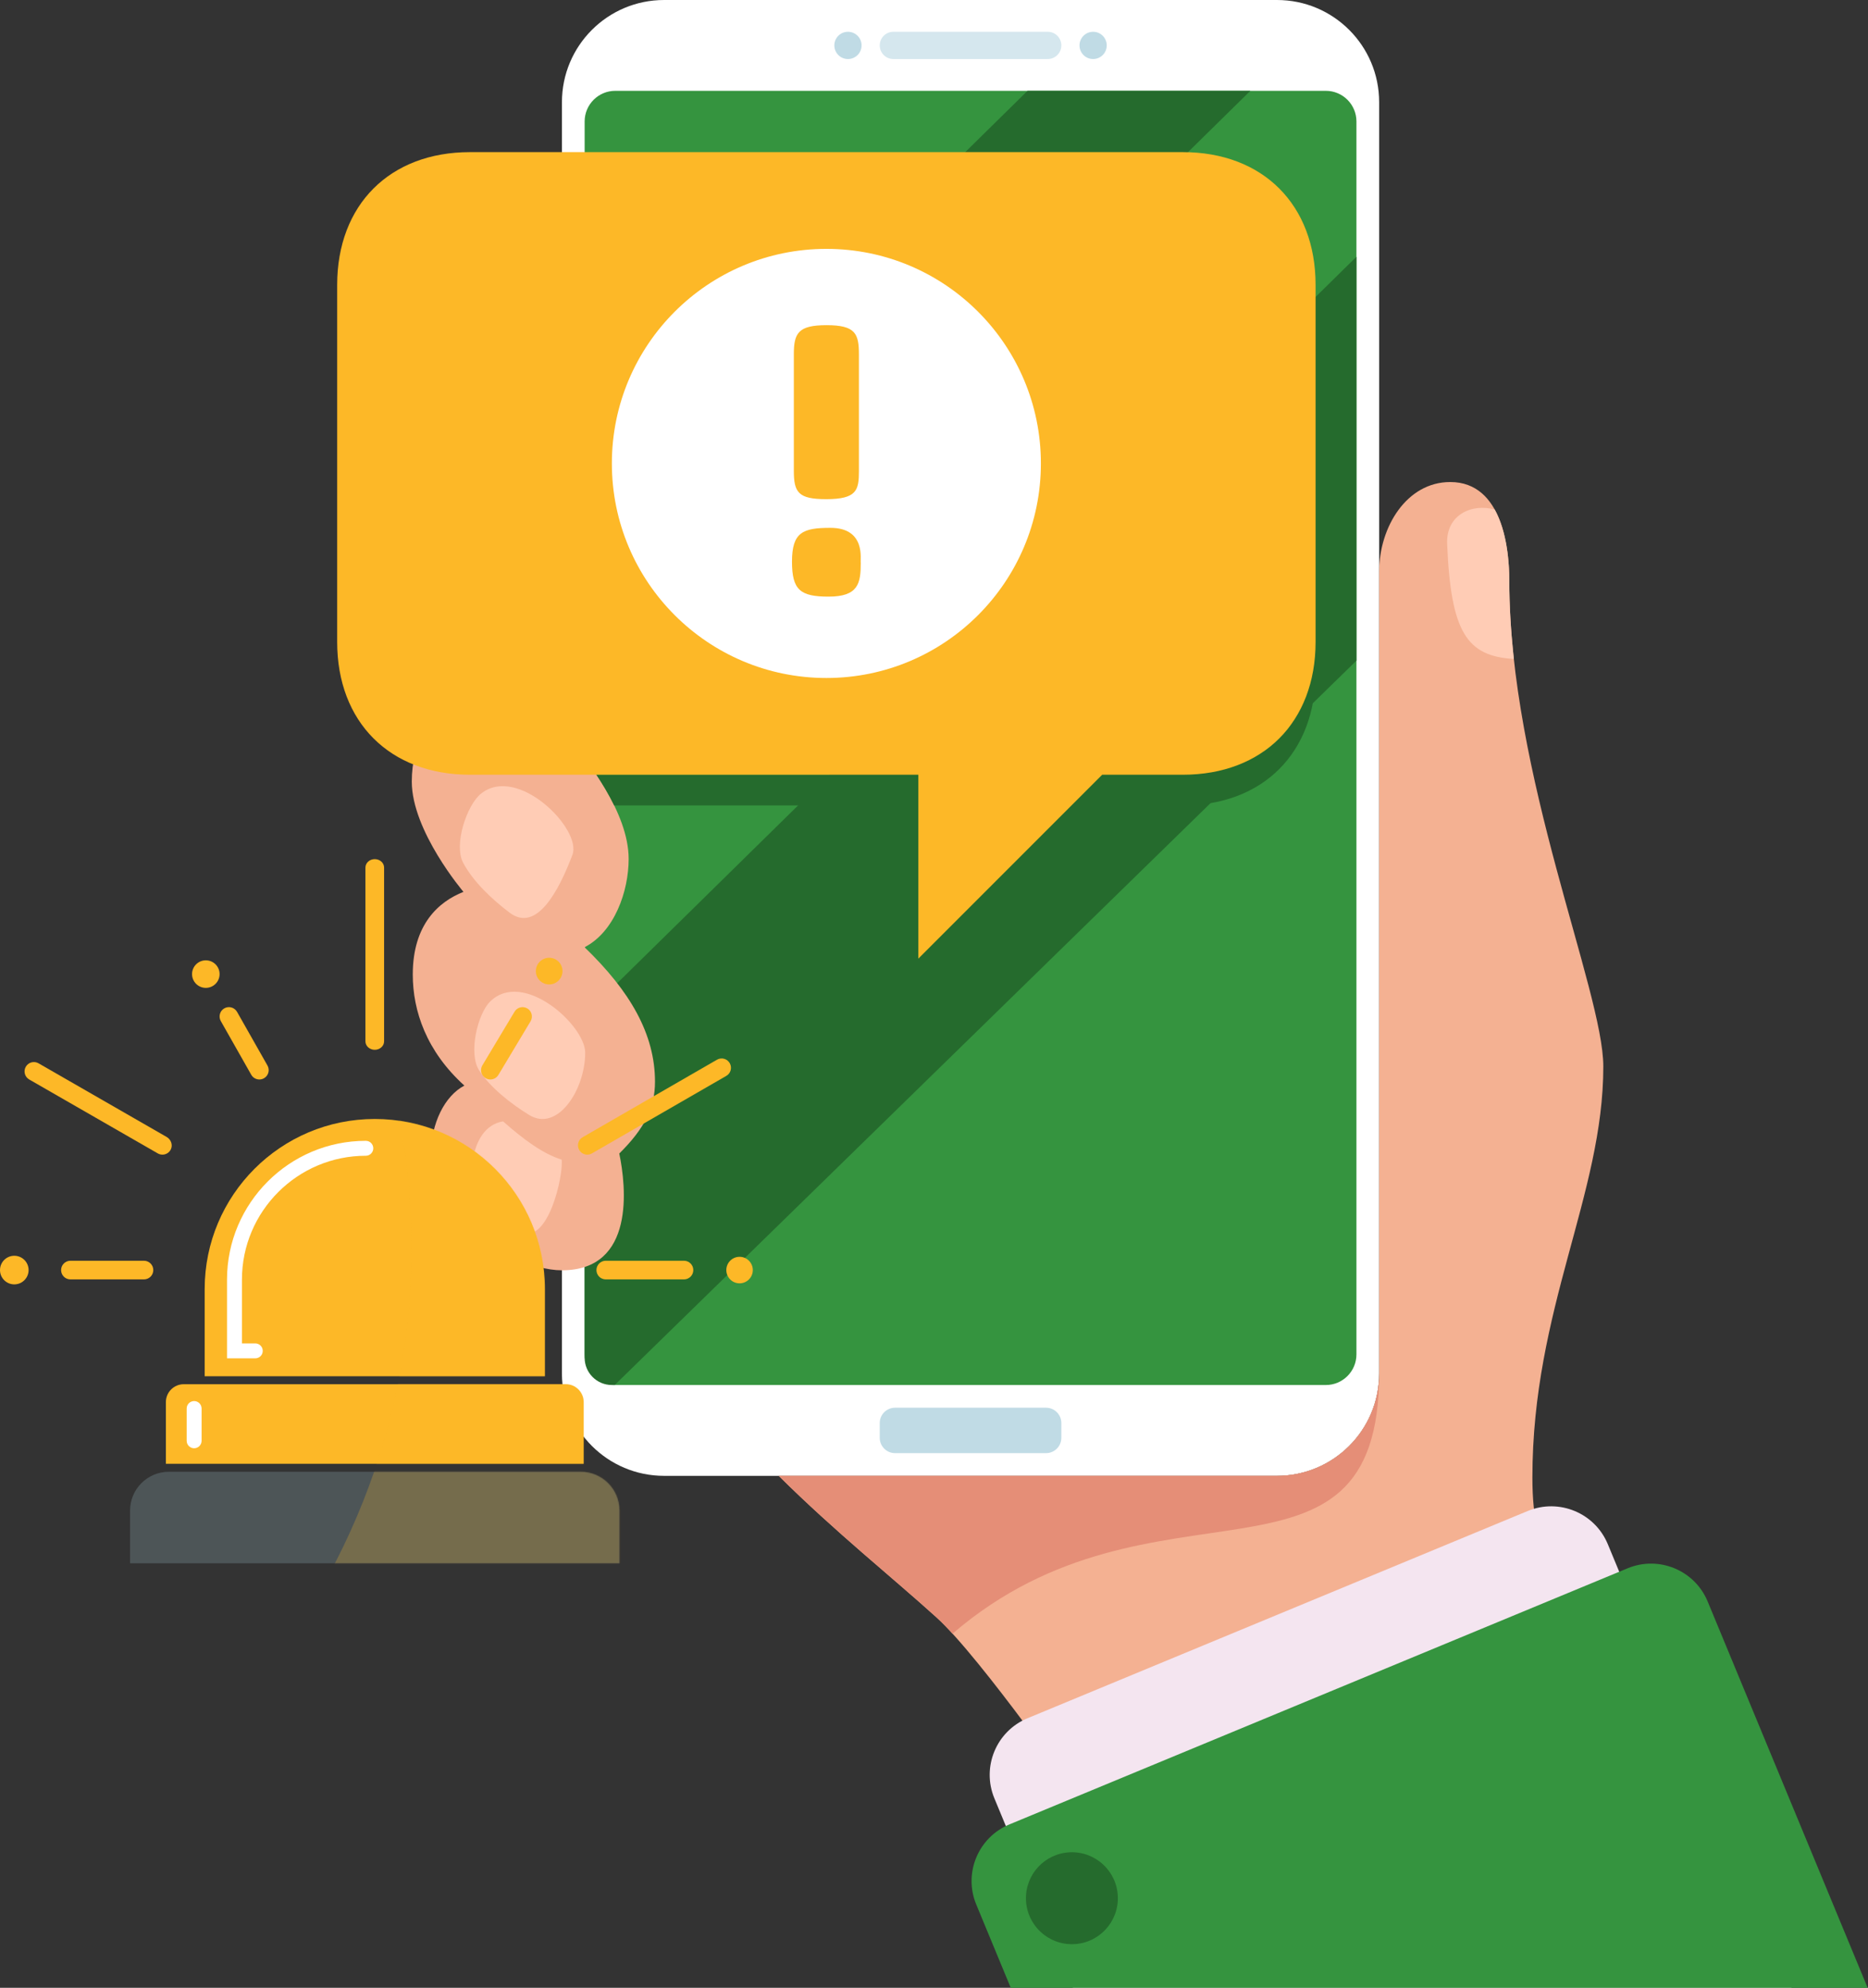 <svg xmlns="http://www.w3.org/2000/svg" width="1518" height="1615" viewBox="0 0 1518 1615" fill="none"><rect x="0" y="0" width="1518" height="1615" fill="#333333" stroke="none"/><path d="M1120.74 1116.03C1120.74 1161.88 1083.58 1199.05 1037.73 1199.05H539.664C493.817 1199.05 456.653 1161.88 456.653 1116.03V83.011C456.653 37.164 493.817 0 539.664 0H1037.73C1083.58 0 1120.74 37.164 1120.74 83.011V1116.03Z" fill="white"></path><path d="M1102.29 1100.35C1102.29 1114.11 1091.15 1125.26 1077.39 1125.26H500.001C486.246 1125.26 475.098 1114.11 475.098 1100.35V98.691C475.098 84.936 486.246 73.788 500.001 73.788H1077.39C1091.14 73.788 1102.29 84.936 1102.29 98.691V1100.35H1102.29Z" fill="#35943F"></path><path d="M475.098 427.779L835.012 73.788H1016.07L475.098 605.858V427.779ZM1102.29 208.614L475.098 824.774V1103.12C475.098 1115.35 485.009 1125.26 497.232 1125.26H499.528L1102.29 536.735V208.614H1102.29Z" fill="#256B2D"></path><path d="M851.415 47.959H725.977C719.863 47.959 714.908 43.004 714.908 36.89C714.908 30.776 719.863 25.82 725.977 25.82H851.415C857.529 25.82 862.484 30.776 862.484 36.89C862.484 43.008 857.529 47.959 851.415 47.959Z" fill="#D5E7EE"></path><path d="M700.152 36.894C700.152 30.781 695.197 25.825 689.083 25.825C682.969 25.825 678.013 30.781 678.013 36.894C678.013 43.008 682.969 47.964 689.083 47.964C695.197 47.96 700.152 43.008 700.152 36.894Z" fill="#C0DBE5"></path><path d="M899.378 36.894C899.378 30.781 894.423 25.825 888.309 25.825C882.195 25.825 877.239 30.781 877.239 36.894C877.239 43.008 882.195 47.964 888.309 47.964C894.423 47.96 899.378 43.008 899.378 36.894Z" fill="#C0DBE5"></path><path d="M850.033 1180.6H727.359C720.482 1180.6 714.908 1175.02 714.908 1168.14V1156.15C714.908 1149.28 720.482 1143.7 727.359 1143.7H850.033C856.91 1143.7 862.484 1149.28 862.484 1156.15V1168.14C862.484 1175.02 856.91 1180.6 850.033 1180.6Z" fill="#C0DBE5"></path><path d="M1330.36 1400.72L880.112 1465.92C880.112 1465.92 797.093 1346.75 761.153 1314.17C725.367 1281.73 678.906 1244.78 632.827 1199.05H1037.73C1083.58 1199.05 1120.74 1161.89 1120.74 1116.04V464.495C1120.74 428.191 1143.09 391.629 1178.52 391.629C1221.53 391.629 1226.5 447.25 1226.5 471.904C1226.5 629.67 1302.91 805.246 1302.91 866.45C1302.91 970.67 1245.28 1063.56 1245.28 1200.36C1245.28 1269.26 1267.09 1284.39 1330.36 1400.72ZM475.019 769.573C499.325 757.129 510.863 724.103 510.863 697.876C510.863 660.102 477.456 617.497 456.653 592.436V341.249C436.257 332.512 419.435 327.582 407.403 327.582C382.026 327.582 360.979 356.042 360.979 384.187C360.979 390.388 362 396.576 364.225 402.441C383.263 452.397 424.764 486.381 452.465 513.825C393.179 530.315 334.631 572.463 334.631 635.008C334.631 675.281 376.631 724.593 376.631 724.593C356.629 732.508 335.432 750.849 335.432 791.741C335.432 821.371 346.568 854.131 377.369 881.994C361.573 890.196 350.134 912.422 350.134 938.595C350.134 971.932 408.606 1032.05 456.653 1032.05C516.55 1032.05 508.763 963.544 503.251 937.176C523.693 916.95 532.276 900.066 532.276 878.869C532.276 840.294 512.154 805.334 475.019 769.573Z" fill="#F4B192"></path><path d="M1230.22 535.387C1227.89 514.119 1226.51 492.852 1226.51 471.904C1226.51 457.436 1224.79 432.312 1214.67 414.017C1196.49 408.766 1175.02 417.951 1176 441.859C1178.97 513.696 1191.93 533.137 1230.22 535.387Z" fill="#FFCCB5"></path><path d="M414.147 741.515C436.203 758.134 454.3 723.269 465.211 694.423C473.052 673.699 420.576 620.738 390.734 644.936C379.453 654.084 368.512 686.056 376.369 700.956C384.263 715.931 399.616 730.57 414.147 741.515Z" fill="#FFCCB5"></path><path d="M429.957 905.839C453 920.067 475.55 885.472 475.55 855.227C475.55 833.142 425.287 787.32 398.342 813.655C388.156 823.608 380.37 855.825 389.393 869.659C398.458 883.563 414.774 896.467 429.957 905.839Z" fill="#FFCCB5"></path><path d="M408.806 911.06C379.876 915.809 380.076 964 387.708 974.277C395.839 985.222 409.764 994.515 422.565 1000.9C445.496 1012.35 458.031 954.388 456.421 942.177C440.869 937.225 425.379 925.691 408.806 911.06Z" fill="#FFCCB5"></path><path d="M431.75 332.01C439.292 334.289 447.597 337.369 456.653 341.249V592.436L439.582 565.711C434.469 557.704 431.75 548.399 431.75 538.898V520.519C438.586 517.992 445.517 515.751 452.465 513.821C446.14 507.553 439.08 500.925 431.75 493.869V332.01ZM774.066 1327.28C937.423 1186.64 1120.74 1310.44 1120.74 1116.03C1120.74 1161.88 1083.58 1199.05 1037.73 1199.05H632.827C678.906 1244.77 725.368 1281.72 761.153 1314.17C764.972 1317.63 769.343 1322.11 774.066 1327.28Z" fill="#E58E77"></path><path d="M871.827 1615H1455.85L1306.56 1254.57C1296.03 1229.15 1266.9 1217.08 1241.48 1227.61L835.016 1395.98C809.602 1406.5 797.533 1435.64 808.062 1461.05L871.827 1615Z" fill="#F4E5F0"></path><path d="M821.369 1615H1517.71L1387.7 1301.12C1377.17 1275.71 1348.04 1263.64 1322.62 1274.17L820.29 1482.24C794.876 1492.76 782.807 1521.9 793.336 1547.31L821.369 1615Z" fill="#35943F"></path><path d="M908.389 1540.8C909.165 1561.42 893.082 1578.76 872.47 1579.54C851.855 1580.31 834.514 1564.23 833.733 1543.61C832.957 1523 849.041 1505.66 869.652 1504.88C890.268 1504.11 907.609 1520.19 908.389 1540.8Z" fill="#256B2D"></path><path d="M484.653 629.442H746.253V654.345H499.105C494.925 645.77 489.928 637.402 484.653 629.442ZM961.172 629.442H895.673L746.253 778.861V803.764L895.673 654.345H961.172C1026.31 654.345 1069.09 611.565 1069.09 546.431V521.528C1069.09 586.662 1026.31 629.442 961.172 629.442Z" fill="#256B2D"></path><path d="M961.172 123.595H381.914C316.78 123.595 274 166.374 274 231.509V521.528C274 586.662 316.78 629.442 381.914 629.442H746.257V778.861L895.676 629.442H961.176C1026.31 629.442 1069.09 586.662 1069.09 521.528V231.509C1069.09 166.374 1026.31 123.595 961.172 123.595Z" fill="#FDB827"></path><path d="M671.543 550.839C767.819 550.839 845.866 472.792 845.866 376.516C845.866 280.24 767.819 202.193 671.543 202.193C575.267 202.193 497.22 280.24 497.22 376.516C497.22 472.792 575.267 550.839 671.543 550.839Z" fill="white"></path><path d="M674.831 428.846C703.992 428.846 698.866 455.078 699.485 457.236C699.485 473.846 697.592 484.729 673.336 484.729C650.289 484.729 643.602 479.296 643.602 456.339C643.598 432.382 652.418 428.846 674.831 428.846ZM671.394 405.541C648.803 405.541 645.096 400.153 645.096 382.53V287.798C645.096 270.603 648.707 264.19 671.693 264.19C695.247 264.19 697.991 271.101 697.991 288.097V382.829C697.991 398.331 696.164 405.541 671.394 405.541Z" fill="#FDB827"></path><path d="M503.406 1270.1H105.696V1227.27C105.696 1209.85 119.817 1195.73 137.237 1195.73H471.865C489.285 1195.73 503.406 1209.85 503.406 1227.27V1270.1Z" fill="#4D5557"></path><path d="M474.305 1189.27H134.797V1139.16C134.797 1131.12 141.315 1124.6 149.354 1124.6H459.748C467.788 1124.6 474.305 1131.12 474.305 1139.16V1189.27Z" fill="#FDB827"></path><path d="M157.764 1176.64C154.414 1176.64 151.698 1173.92 151.698 1170.57V1144.37C151.698 1141.02 154.413 1138.3 157.764 1138.3C161.114 1138.3 163.83 1141.02 163.83 1144.37V1170.57C163.83 1173.92 161.115 1176.64 157.764 1176.64Z" fill="white"></path><path d="M442.779 1118.13H166.323V1047.34C166.323 971.002 228.21 909.115 304.551 909.115C380.892 909.115 442.779 971.002 442.779 1047.34V1118.13Z" fill="#FDB827"></path><path d="M207.456 1103.58H184.474V1039.66C184.474 977.463 235.075 926.862 297.272 926.862C300.622 926.862 303.338 929.577 303.338 932.928C303.338 936.278 300.623 938.994 297.272 938.994C241.764 938.994 196.605 984.153 196.605 1039.66V1091.45H207.455C210.805 1091.45 213.521 1094.17 213.521 1097.52C213.521 1100.87 210.806 1103.58 207.456 1103.58Z" fill="white"></path><g opacity="0.48"><mask id="mask0_898_16388" style="mask-type:luminance" maskUnits="userSpaceOnUse" x="105" y="909" width="399" height="362"><path d="M503.406 1227.27V1270.1H105.696V1227.27C105.696 1209.85 119.817 1195.73 137.237 1195.73H471.865C489.285 1195.73 503.406 1209.85 503.406 1227.27ZM474.305 1139.16C474.305 1131.12 467.787 1124.6 459.748 1124.6H149.354C141.314 1124.6 134.797 1131.12 134.797 1139.16V1189.27H474.306V1139.16H474.305ZM442.779 1047.34C442.779 971.002 380.892 909.115 304.551 909.115C228.21 909.115 166.323 971.002 166.323 1047.34V1118.13H442.78V1047.34H442.779Z" fill="white"></path></mask><g mask="url(#mask0_898_16388)"><path opacity="0.48" d="M483.261 1400.51L242.919 1320.85L253.963 1302.59C326.822 1182.13 351.412 1038.58 322.797 900.739L563.139 946.437L483.261 1400.51Z" fill="#FDB827"></path></g></g><path d="M116.988 1024.29H57.231C53.042 1024.29 49.646 1027.69 49.646 1031.87C49.646 1036.06 53.042 1039.46 57.231 1039.46H116.988C121.177 1039.46 124.573 1036.06 124.573 1031.87C124.573 1027.69 121.177 1024.29 116.988 1024.29Z" fill="#FDB827"></path><path d="M192.603 822.037C190.508 818.411 185.869 817.168 182.241 819.261C178.613 821.356 177.371 825.994 179.464 829.623L204.198 873.235C205.603 875.668 208.153 877.029 210.775 877.029C212.061 877.029 213.366 876.701 214.56 876.011C218.188 873.916 219.43 869.278 217.337 865.65L192.603 822.037Z" fill="#FDB827"></path><path d="M555.818 1024.29H492.27C488.08 1024.29 484.685 1027.69 484.685 1031.87C484.685 1036.06 488.08 1039.46 492.27 1039.46H555.818C560.008 1039.46 563.403 1036.06 563.403 1031.87C563.403 1027.69 560.008 1024.29 555.818 1024.29Z" fill="#FDB827"></path><path d="M593.162 864.03C591.167 860.2 586.382 858.807 582.642 860.966L473.462 923.94C469.835 926.035 468.591 930.673 470.687 934.301C472.092 936.735 474.64 938.095 477.262 938.095C478.549 938.095 479.852 937.766 481.047 937.078L590.227 874.104C593.745 872.073 595.039 867.632 593.162 864.03Z" fill="#FDB827"></path><path d="M296.963 704.88V846.031C296.963 849.677 300.099 852.69 304.112 852.9C308.465 853.127 312.133 849.987 312.133 846.031V704.88C312.133 701.08 308.737 698 304.548 698C300.359 698 296.963 701.081 296.963 704.88Z" fill="#FDB827"></path><path d="M428.445 819.262C424.816 817.166 420.178 818.413 418.085 822.038L391.922 865.649C389.826 869.277 391.07 873.916 394.698 876.01C395.893 876.7 397.197 877.028 398.483 877.028C401.105 877.028 403.654 875.667 405.059 873.234L431.222 829.624C433.317 825.995 432.072 821.357 428.445 819.262Z" fill="#FDB827"></path><path d="M135.435 923.731L31.328 863.89C27.734 861.815 23.14 863.013 21.017 866.58C18.854 870.214 20.081 874.914 23.743 877.028L128.21 937.077C129.405 937.767 130.709 938.094 131.995 938.094C134.767 938.094 137.458 936.573 138.801 933.872C140.616 930.224 138.965 925.769 135.435 923.731Z" fill="#FDB827"></path><path d="M457.102 788.981C457.102 794.96 452.255 799.807 446.276 799.807C440.297 799.807 435.449 794.96 435.449 788.981C435.449 783.002 440.296 778.155 446.276 778.155C452.255 778.155 457.102 783.002 457.102 788.981Z" fill="#FDB827"></path><path d="M178.448 791.407C178.448 797.587 173.438 802.598 167.258 802.598C161.078 802.598 156.067 797.588 156.067 791.407C156.067 785.227 161.077 780.217 167.258 780.217C173.438 780.217 178.448 785.227 178.448 791.407Z" fill="#FDB827"></path><path d="M611.763 1031.87C611.763 1037.82 606.942 1042.64 600.994 1042.64C595.046 1042.64 590.226 1037.82 590.226 1031.87C590.226 1025.93 595.047 1021.1 600.994 1021.1C606.941 1021.11 611.763 1025.93 611.763 1031.87Z" fill="#FDB827"></path><path d="M23.24 1031.87C23.24 1038.29 18.037 1043.49 11.62 1043.49C5.203 1043.49 0 1038.29 0 1031.87C0 1025.46 5.203 1020.25 11.62 1020.25C18.038 1020.25 23.24 1025.46 23.24 1031.87Z" fill="#FDB827"></path></svg>
